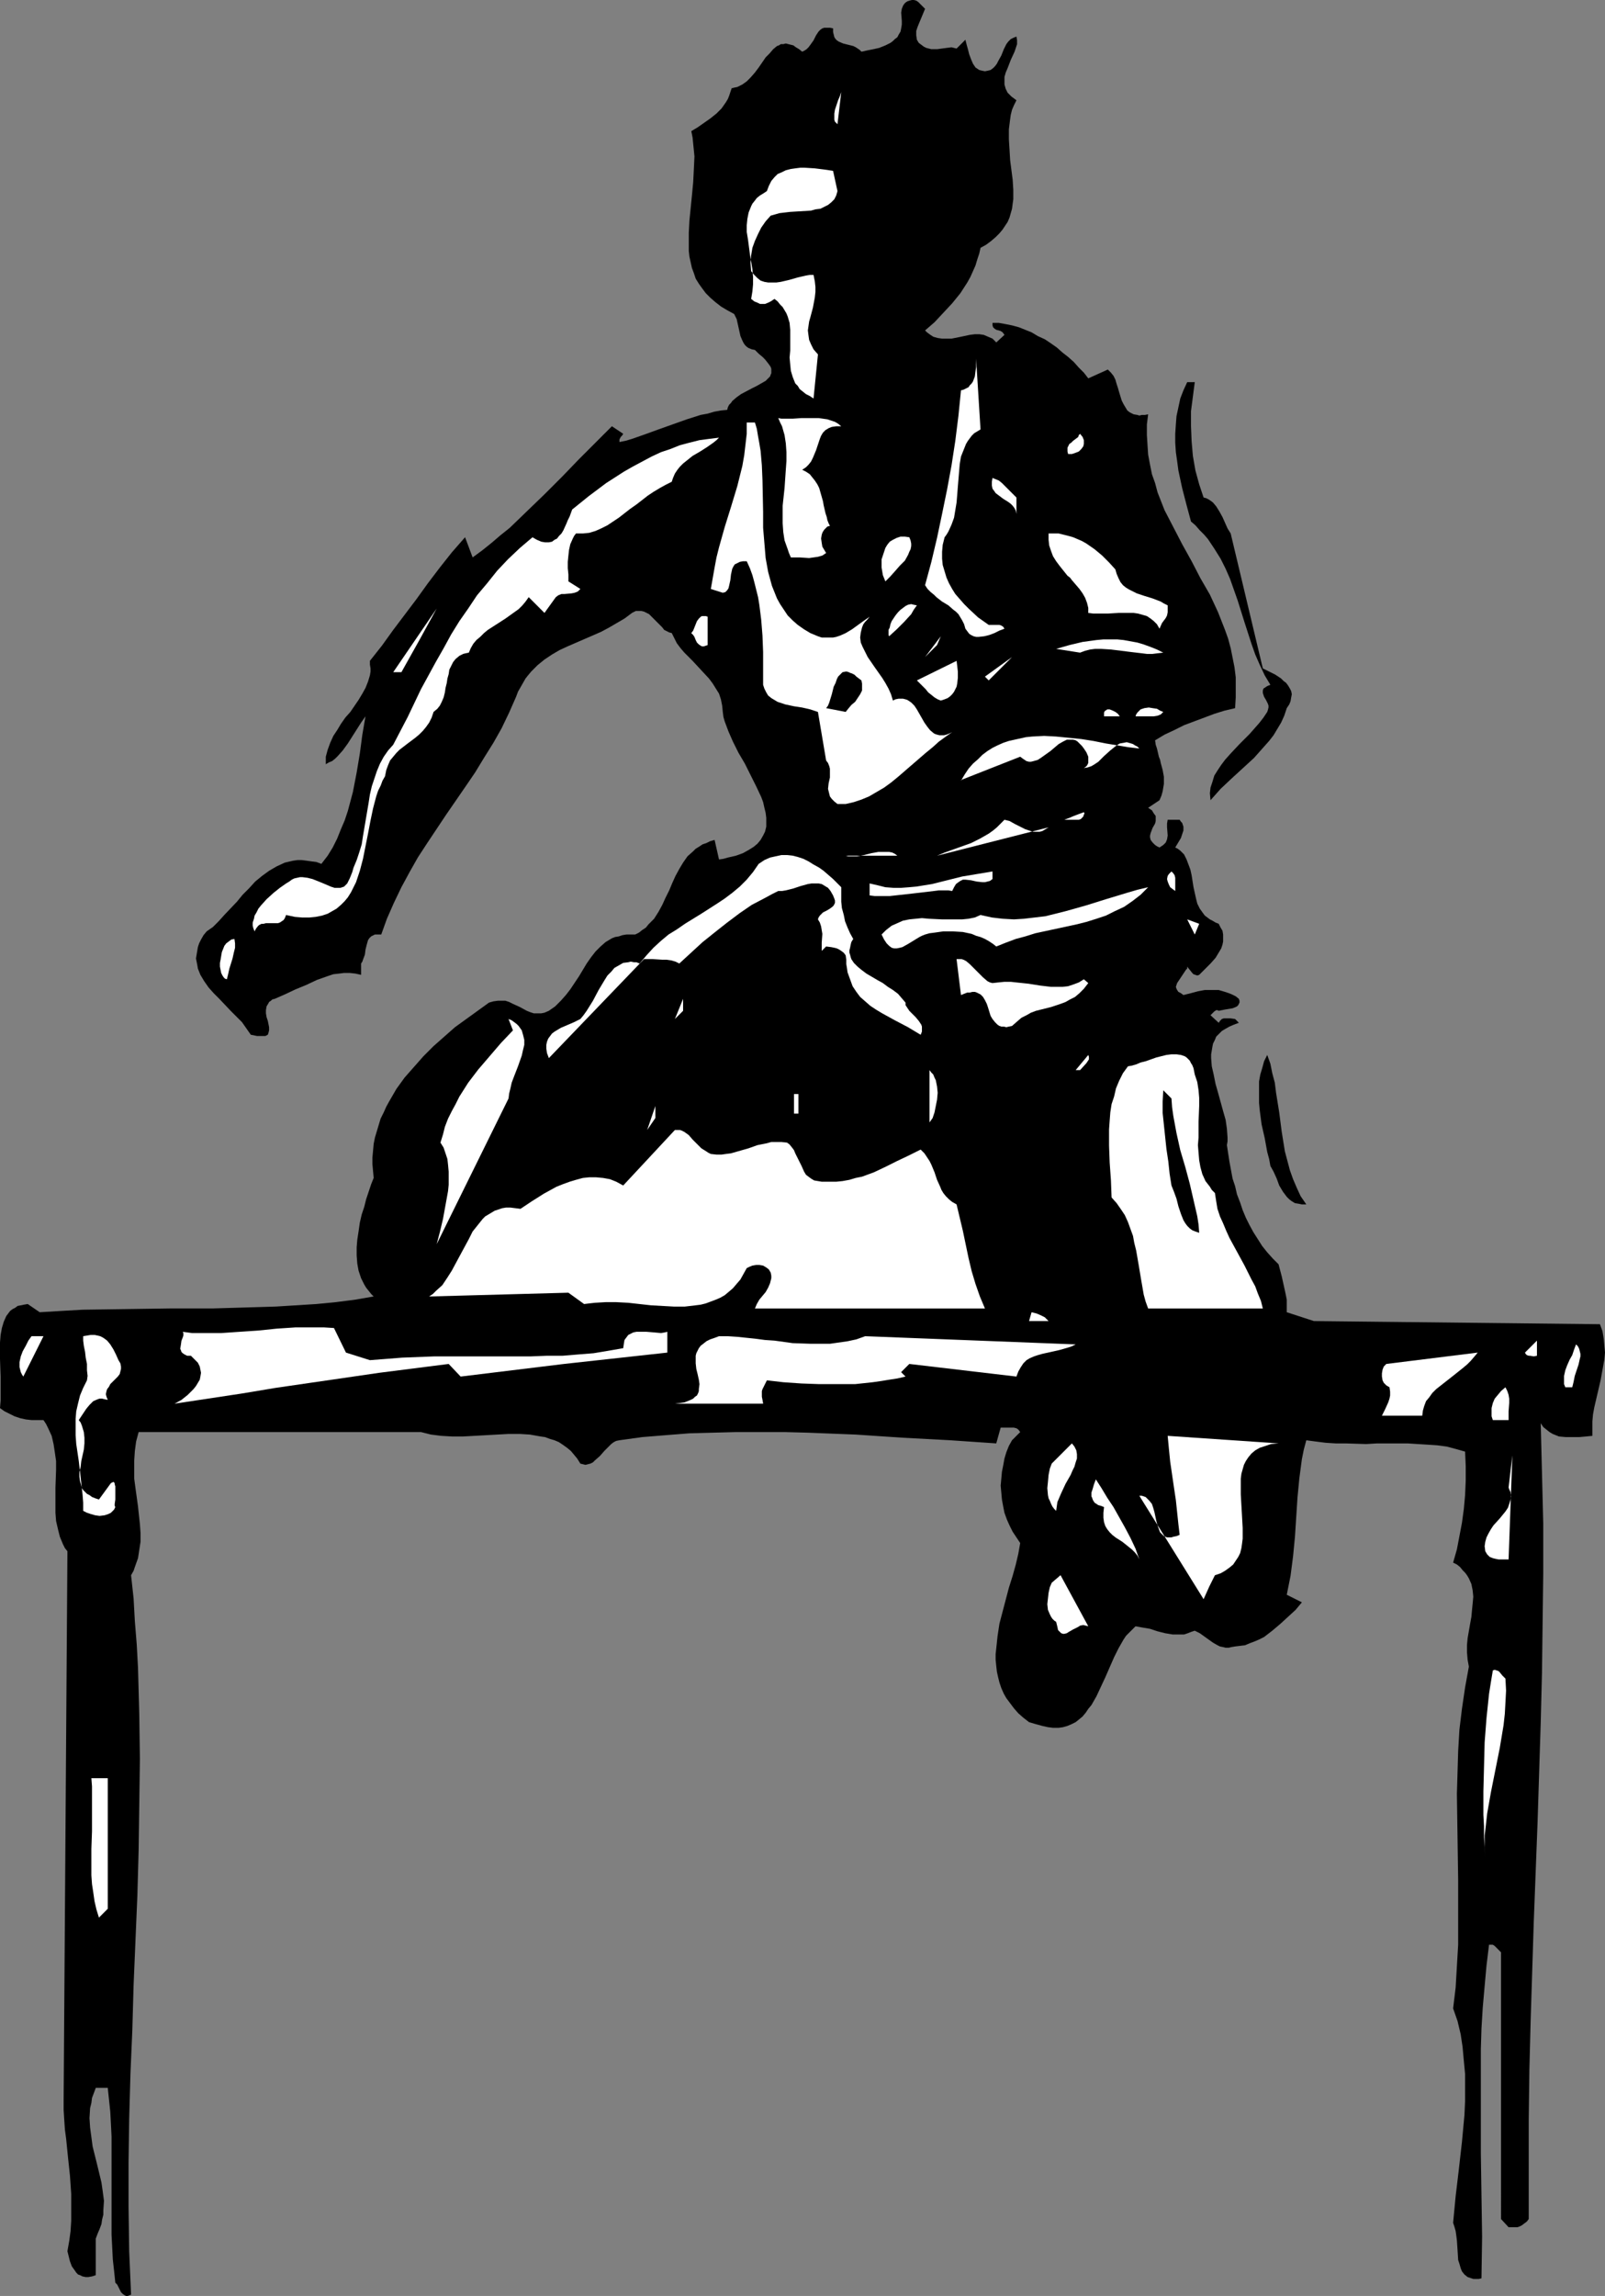 <?xml version="1.0" encoding="UTF-8" standalone="no"?>
<svg
   version="1.0"
   width="108.892mm"
   height="155.668mm"
   id="svg62"
   sodipodi:docname="T &amp; F - Hurdles 5.wmf"
   xmlns:inkscape="http://www.inkscape.org/namespaces/inkscape"
   xmlns:sodipodi="http://sodipodi.sourceforge.net/DTD/sodipodi-0.dtd"
   xmlns="http://www.w3.org/2000/svg"
   xmlns:svg="http://www.w3.org/2000/svg">
  <rect width="100%" height="100%" fill="#808080" stroke="none"/>
  <sodipodi:namedview
     id="namedview62"
     pagecolor="#ffffff"
     bordercolor="#000000"
     borderopacity="0.25"
     inkscape:showpageshadow="2"
     inkscape:pageopacity="0.0"
     inkscape:pagecheckerboard="0"
     inkscape:deskcolor="#d1d1d1"
     inkscape:document-units="mm" />
  <defs
     id="defs1">
    <pattern
       id="WMFhbasepattern"
       patternUnits="userSpaceOnUse"
       width="6"
       height="6"
       x="0"
       y="0" />
  </defs>
  <path
     style="fill:#000000;fill-opacity:1;fill-rule:evenodd;stroke:none"
     d="m 237.209,2.262 -0.808,1.939 -0.808,1.939 -0.323,0.808 -0.323,0.97 v 1.131 l 0.162,1.131 0.485,0.808 0.646,0.485 0.646,0.485 0.646,0.323 0.646,0.162 0.646,0.162 h 1.454 l 2.424,-0.323 1.293,-0.162 0.646,0.162 0.646,0.162 2.262,-2.262 0.323,1.293 0.323,1.131 0.323,1.293 0.485,1.293 0.485,1.131 0.646,0.97 0.485,0.323 0.485,0.323 0.646,0.162 0.808,0.162 0.808,-0.162 0.646,-0.162 0.646,-0.485 0.485,-0.485 0.485,-0.646 0.323,-0.646 0.808,-1.454 0.646,-1.616 0.646,-1.293 0.485,-0.646 0.646,-0.646 0.646,-0.323 0.808,-0.323 0.162,0.97 v 0.97 l -0.323,0.97 -0.323,0.97 -0.97,2.101 -0.808,2.101 -0.485,1.131 -0.323,1.131 v 0.97 0.97 l 0.323,1.131 0.485,0.97 0.485,0.485 0.485,0.485 0.646,0.485 0.646,0.485 -0.646,1.293 -0.485,1.131 -0.323,1.293 -0.162,1.131 -0.323,2.585 v 2.585 l 0.162,2.585 0.162,2.747 0.646,5.009 0.162,2.585 v 2.424 l -0.162,1.131 -0.162,1.293 -0.323,1.131 -0.323,1.131 -0.485,1.131 -0.646,0.97 -0.646,0.97 -0.808,0.97 -0.97,0.97 -1.131,0.97 -1.293,0.97 -1.454,0.808 -0.323,1.454 -0.485,1.454 -0.485,1.616 -0.646,1.454 -0.646,1.454 -0.808,1.454 -1.777,2.747 -2.101,2.585 -2.262,2.424 -2.262,2.424 -2.424,2.101 0.485,0.485 0.646,0.485 0.97,0.646 1.131,0.323 1.131,0.162 h 1.131 1.293 l 2.424,-0.485 2.262,-0.485 1.293,-0.162 h 1.131 l 1.131,0.162 1.131,0.485 1.131,0.485 0.485,0.485 0.485,0.485 2.101,-1.939 -0.485,-0.646 -0.485,-0.323 -0.485,-0.162 -0.646,-0.162 -0.485,-0.323 -0.323,-0.323 -0.162,-0.485 v -0.323 -0.323 h 1.616 l 1.777,0.323 1.616,0.323 1.777,0.485 1.616,0.646 1.616,0.646 1.616,0.97 1.777,0.808 1.454,0.97 1.616,1.131 1.454,1.293 1.454,1.131 1.454,1.293 1.293,1.454 1.293,1.293 1.131,1.454 5.009,-2.262 0.808,0.808 0.646,0.808 0.485,0.97 0.323,1.131 0.323,0.97 0.323,1.131 0.646,2.101 0.485,0.97 0.485,0.808 0.485,0.808 0.646,0.485 0.97,0.485 0.97,0.162 0.485,0.162 0.646,-0.162 h 0.808 l 0.808,-0.162 -0.323,2.585 v 2.747 l 0.162,2.585 0.162,2.424 0.485,2.585 0.485,2.424 0.808,2.262 0.646,2.424 1.777,4.525 2.262,4.363 2.262,4.363 2.424,4.363 2.262,4.363 2.424,4.201 2.101,4.525 1.777,4.525 0.808,2.262 0.646,2.424 0.485,2.424 0.485,2.424 0.323,2.585 v 2.585 2.585 l -0.162,2.747 -2.747,0.646 -2.585,0.808 -2.585,0.97 -2.585,0.97 -2.585,0.97 -2.585,1.293 -2.424,1.131 -2.424,1.454 0.162,1.131 0.323,0.97 0.485,2.101 0.323,0.808 0.162,0.808 0.485,1.778 0.323,1.778 v 1.778 l -0.162,0.97 -0.162,0.97 -0.323,1.131 -0.485,1.131 -2.909,1.939 0.485,0.323 0.485,0.323 0.485,0.808 0.485,0.646 v 0.646 0.646 l -0.162,0.646 -0.646,1.131 -0.485,1.293 -0.162,0.646 v 0.485 l 0.162,0.646 0.485,0.646 0.646,0.646 0.485,0.323 0.646,0.323 0.485,-0.323 0.485,-0.323 0.323,-0.323 0.323,-0.323 0.323,-0.808 0.162,-0.97 -0.162,-2.101 V 211.038 l 0.162,-0.97 h 3.07 l 0.323,0.485 0.323,0.323 0.162,0.485 0.162,0.485 v 0.97 l -0.323,0.97 -0.323,0.97 -0.485,0.808 -0.485,0.808 -0.485,0.808 0.646,0.323 0.646,0.485 0.97,0.97 0.646,1.293 0.485,1.293 0.485,1.293 0.323,1.454 0.485,3.07 0.323,1.454 0.323,1.454 0.323,1.293 0.646,1.293 0.808,1.131 0.485,0.646 0.646,0.485 0.646,0.485 0.646,0.323 0.808,0.485 0.808,0.323 0.485,0.97 0.485,0.808 0.162,0.97 v 0.808 0.97 l -0.162,0.808 -0.323,0.97 -0.485,0.808 -0.485,0.808 -0.485,0.808 -1.293,1.454 -1.454,1.454 -1.454,1.454 -0.485,0.162 -0.485,-0.162 -0.485,-0.162 -0.323,-0.323 -1.293,-1.616 v 0.485 l -0.323,0.323 -0.646,0.97 -0.646,0.97 -0.646,0.97 -0.323,0.485 -0.162,0.485 -0.162,0.485 0.162,0.485 0.162,0.323 0.323,0.485 0.646,0.323 0.646,0.485 1.939,-0.485 1.777,-0.485 1.777,-0.323 h 1.777 1.777 l 1.616,0.485 0.97,0.323 0.808,0.323 0.97,0.485 0.808,0.646 0.162,0.485 v 0.485 l -0.162,0.323 -0.162,0.323 -0.323,0.323 -0.323,0.162 -0.808,0.323 -1.939,0.323 -0.808,0.162 -0.808,0.162 -0.323,-0.162 h -0.323 l -0.485,0.323 -0.485,0.485 -0.485,0.485 2.101,1.939 0.323,-0.485 0.485,-0.485 0.485,-0.162 h 0.646 1.131 l 1.131,0.162 0.97,0.97 -1.293,0.485 -1.131,0.485 -1.131,0.646 -0.808,0.485 -0.808,0.808 -0.646,0.646 -0.323,0.808 -0.485,0.97 -0.162,0.808 -0.162,0.97 -0.162,0.97 v 0.97 l 0.162,2.101 0.485,2.101 0.485,2.424 0.646,2.262 1.293,4.686 0.646,2.262 0.323,2.262 0.162,2.262 v 0.97 l -0.162,0.97 0.646,4.201 0.808,4.363 0.646,1.939 0.485,2.101 0.808,2.101 0.646,1.939 0.808,1.939 0.97,1.939 0.97,1.778 1.131,1.778 1.131,1.778 1.293,1.616 1.454,1.616 1.454,1.454 0.808,3.07 0.646,2.909 0.323,1.454 0.323,1.616 v 1.616 1.616 l 6.948,2.262 73.36,0.808 0.646,1.778 0.323,1.939 0.162,1.778 0.162,1.778 -0.162,1.778 -0.323,1.778 -0.646,3.555 -1.616,6.948 -0.323,1.778 -0.162,1.778 v 1.939 1.778 l -1.616,0.162 -1.777,0.162 h -1.616 -1.777 l -1.777,-0.162 -0.808,-0.323 -0.808,-0.323 -0.808,-0.485 -0.808,-0.646 -0.808,-0.646 -0.646,-0.97 0.323,12.766 0.323,12.927 v 12.766 l -0.162,12.766 -0.162,12.766 -0.323,12.766 -0.808,25.531 -0.97,25.37 -0.808,25.531 -0.323,12.604 -0.162,12.766 v 12.604 12.766 l -0.485,0.646 -0.646,0.485 -0.646,0.485 -0.646,0.323 -0.485,0.162 h -0.808 -0.646 -0.808 l -1.939,-2.101 V 500.286 l -0.646,-0.646 -0.646,-0.646 -0.323,-0.323 -0.485,-0.323 h -0.485 -0.485 l -0.646,5.332 -0.485,5.333 -0.485,5.494 -0.323,5.333 -0.162,5.332 v 5.333 10.665 10.665 l 0.162,10.665 0.162,10.665 -0.162,10.665 -0.646,0.162 h -1.454 l -0.485,-0.162 -0.97,-0.323 -0.808,-0.646 -0.646,-0.808 -0.323,-0.808 -0.323,-1.131 -0.323,-0.97 -0.162,-2.585 -0.162,-2.424 -0.162,-1.293 -0.162,-1.131 -0.323,-1.131 -0.323,-0.97 0.323,-3.393 0.323,-3.393 0.808,-6.787 0.808,-7.11 0.646,-6.948 0.162,-3.555 v -3.555 -3.393 l -0.323,-3.393 -0.323,-3.555 -0.485,-3.232 -0.808,-3.393 -1.131,-3.232 0.646,-5.333 0.323,-5.494 0.323,-5.494 v -5.656 -10.988 l -0.162,-10.988 -0.162,-10.988 0.162,-5.494 0.162,-5.494 0.323,-5.494 0.646,-5.333 0.808,-5.494 0.97,-5.333 -0.323,-1.778 -0.162,-1.939 v -1.778 l 0.162,-1.778 0.646,-3.717 0.323,-1.778 0.162,-1.778 0.162,-1.616 0.162,-1.778 -0.162,-1.616 -0.323,-1.616 -0.646,-1.454 -0.485,-0.808 -0.485,-0.646 -0.646,-0.646 -0.646,-0.808 -0.808,-0.646 -0.97,-0.485 0.97,-3.393 0.646,-3.393 0.646,-3.393 0.485,-3.555 0.323,-3.555 0.162,-3.717 v -3.717 l -0.162,-3.717 -2.262,-0.646 -2.424,-0.646 -2.424,-0.323 -2.424,-0.162 -2.585,-0.162 -2.585,-0.162 h -7.918 l -2.747,0.162 -5.171,-0.162 h -2.585 l -2.585,-0.162 -2.585,-0.323 -2.424,-0.323 -0.646,2.424 -0.485,2.424 -0.323,2.424 -0.323,2.424 -0.485,5.009 -0.323,5.009 -0.323,5.009 -0.485,5.009 -0.646,5.009 -0.485,2.424 -0.485,2.424 3.878,1.939 -1.616,1.939 -1.939,1.778 -1.939,1.778 -2.101,1.778 -2.101,1.616 -1.293,0.646 -1.131,0.485 -1.293,0.485 -1.131,0.485 -1.293,0.162 -1.293,0.162 -0.97,0.162 -0.646,0.162 h -0.808 l -0.646,-0.162 -0.808,-0.162 -0.646,-0.323 -1.131,-0.646 -2.262,-1.616 -1.131,-0.808 -1.293,-0.646 -0.97,0.323 -0.808,0.323 -0.97,0.323 h -0.97 -1.939 l -1.939,-0.323 -1.939,-0.485 -1.939,-0.646 -1.939,-0.323 -1.777,-0.323 -0.808,0.808 -0.808,0.808 -0.808,0.808 -0.646,0.97 -1.293,2.262 -1.131,2.262 -1.131,2.585 -1.131,2.585 -1.131,2.424 -1.131,2.424 -1.293,2.262 -0.808,0.97 -0.646,0.97 -0.808,0.97 -0.97,0.808 -0.808,0.646 -0.97,0.485 -1.131,0.485 -1.131,0.323 -1.131,0.162 h -1.454 l -1.293,-0.162 -1.454,-0.323 -1.777,-0.485 -1.616,-0.485 -1.454,-1.131 -1.293,-1.131 -1.131,-1.293 -0.97,-1.293 -0.97,-1.293 -0.646,-1.131 -0.646,-1.454 -0.485,-1.454 -0.323,-1.293 -0.323,-1.454 -0.162,-1.454 -0.162,-1.616 v -1.454 l 0.162,-1.454 0.323,-3.07 0.485,-3.232 0.808,-3.07 1.616,-6.14 0.97,-3.07 0.808,-2.909 0.646,-2.747 0.485,-2.747 -0.97,-1.454 -0.97,-1.454 -0.808,-1.616 -0.646,-1.454 -0.646,-1.778 -0.323,-1.616 -0.323,-1.778 -0.162,-1.778 -0.162,-1.778 0.162,-1.778 0.162,-1.778 0.323,-1.616 0.323,-1.778 0.485,-1.616 0.646,-1.616 0.808,-1.454 2.101,-2.101 -0.485,-0.646 -0.485,-0.323 -0.646,-0.162 h -1.293 -0.808 -1.293 l -1.131,4.04 -11.796,-0.808 -12.119,-0.646 -12.119,-0.808 -12.281,-0.485 -6.14,-0.162 h -5.979 -6.14 l -6.14,0.162 -5.979,0.162 -6.14,0.485 -5.979,0.485 -5.817,0.808 -0.808,0.162 -0.646,0.323 -0.646,0.485 -0.485,0.485 -1.293,1.293 -1.131,1.293 -1.293,1.131 -0.485,0.485 -0.646,0.323 -0.646,0.162 -0.646,0.162 -0.646,-0.162 -0.646,-0.162 -0.808,-1.293 -0.808,-0.97 -0.808,-0.97 -0.97,-0.808 -1.131,-0.808 -0.97,-0.646 -1.131,-0.485 -1.131,-0.323 -1.293,-0.485 -1.131,-0.162 -2.747,-0.485 -2.585,-0.162 h -2.909 l -5.817,0.323 -5.817,0.323 h -2.909 l -2.747,-0.162 -2.585,-0.323 -1.293,-0.323 -1.293,-0.323 H 35.549 l -0.646,2.424 -0.323,2.424 -0.162,2.424 v 2.424 2.262 l 0.323,2.424 0.646,4.686 0.485,4.525 0.162,2.262 v 2.262 l -0.323,2.101 -0.323,2.101 -0.808,2.262 -0.323,0.97 -0.646,1.131 0.646,5.979 0.323,5.817 0.485,5.979 0.323,5.979 0.323,11.796 0.162,11.635 -0.162,11.796 -0.162,11.473 -0.323,11.635 -0.485,11.473 -0.485,11.473 -0.323,11.473 -0.485,11.311 -0.323,11.473 -0.162,11.311 v 11.15 l 0.162,11.473 0.485,11.15 -0.485,0.162 -0.323,0.162 h -0.485 l -0.323,-0.162 -0.485,-0.323 -0.485,-0.485 -0.323,-0.646 -0.323,-0.646 -0.323,-0.646 -0.485,-0.485 -0.323,-3.07 -0.323,-2.909 -0.162,-3.232 -0.162,-3.07 v -6.302 -6.302 -6.302 -6.302 l -0.162,-3.232 -0.162,-3.07 -0.323,-3.07 -0.323,-3.07 H 24.561 l -0.485,1.293 -0.485,1.293 -0.162,1.293 -0.323,1.293 -0.162,2.585 0.162,2.424 0.323,2.424 0.323,2.424 1.131,4.525 1.131,4.686 0.323,2.262 0.323,2.424 -0.162,2.424 v 1.131 l -0.323,1.293 -0.162,1.131 -0.485,1.293 -0.485,1.131 -0.485,1.293 v 9.372 l -0.97,0.323 -0.97,0.162 h -0.646 l -0.808,-0.162 -0.646,-0.323 -0.485,-0.162 -0.485,-0.485 -0.323,-0.485 -0.808,-1.131 -0.485,-1.293 -0.646,-2.585 0.485,-2.747 0.323,-2.424 0.162,-2.585 v -2.424 -2.262 -2.262 l -0.323,-4.686 -0.485,-4.525 -0.485,-4.848 -0.323,-2.424 -0.162,-2.424 -0.162,-2.585 v -2.747 l 0.97,-140.423 -0.646,-0.808 -0.485,-0.97 -0.808,-1.939 -0.485,-1.939 -0.485,-2.101 -0.162,-2.101 v -2.101 -4.363 l 0.162,-4.525 v -2.262 l -0.323,-2.262 -0.323,-2.101 -0.485,-2.101 -0.97,-2.101 -0.485,-0.97 -0.646,-0.97 H 9.534 8.079 L 6.625,363.742 5.171,363.418 3.716,362.934 2.424,362.287 1.131,361.641 0,360.833 l 0.162,-1.939 v -1.939 -2.101 -2.101 L 0,348.229 v -2.101 -2.101 l 0.162,-1.939 0.323,-1.778 0.485,-1.616 0.646,-1.454 0.485,-0.646 0.485,-0.646 0.646,-0.485 0.646,-0.323 0.646,-0.485 0.808,-0.162 0.808,-0.162 0.97,-0.162 3.07,2.101 5.332,-0.323 5.656,-0.323 11.149,-0.162 11.149,-0.162 h 10.988 l 10.988,-0.323 5.332,-0.162 5.171,-0.323 5.171,-0.323 5.009,-0.485 5.009,-0.646 4.686,-0.808 -0.646,-0.646 -0.646,-0.808 -0.646,-0.808 -0.485,-0.808 -0.808,-1.616 -0.646,-1.939 -0.323,-1.778 -0.162,-2.101 v -2.101 l 0.162,-1.939 0.323,-2.101 0.323,-2.262 0.485,-2.101 0.646,-1.939 0.485,-1.939 0.646,-1.939 0.646,-1.939 0.646,-1.616 -0.162,-1.778 -0.162,-1.778 v -1.616 l 0.162,-1.778 0.162,-1.778 0.323,-1.616 0.485,-1.616 0.485,-1.616 0.485,-1.616 0.808,-1.616 0.646,-1.454 0.808,-1.454 1.777,-3.07 2.101,-2.909 2.424,-2.747 2.424,-2.747 2.585,-2.585 2.747,-2.424 2.747,-2.424 2.909,-2.101 2.909,-2.101 2.909,-2.101 1.131,-0.323 1.131,-0.162 h 0.97 0.97 l 0.97,0.323 0.97,0.485 1.777,0.808 1.777,0.97 0.808,0.323 0.97,0.323 h 0.97 0.97 l 0.808,-0.162 1.131,-0.485 1.616,-1.131 1.454,-1.454 1.293,-1.454 1.131,-1.454 2.262,-3.393 1.939,-3.232 1.131,-1.616 1.131,-1.454 1.293,-1.293 1.293,-1.131 0.808,-0.485 0.808,-0.485 0.808,-0.323 0.97,-0.162 0.97,-0.323 0.97,-0.162 h 1.131 1.131 l 0.97,-0.485 0.808,-0.646 0.97,-0.646 0.646,-0.808 1.454,-1.454 1.131,-1.778 0.97,-1.778 0.808,-1.778 0.97,-1.939 0.808,-1.939 0.808,-1.778 0.97,-1.778 0.97,-1.616 1.131,-1.616 1.454,-1.293 0.646,-0.646 0.808,-0.485 0.97,-0.646 0.97,-0.323 0.97,-0.485 1.131,-0.323 1.131,5.009 1.131,-0.162 1.131,-0.323 2.101,-0.485 1.777,-0.646 1.454,-0.808 1.293,-0.808 0.97,-0.808 0.808,-0.97 0.646,-1.131 0.485,-0.97 0.323,-1.293 v -1.131 -1.131 l -0.162,-1.293 -0.323,-1.293 -0.323,-1.454 -0.485,-1.293 -1.293,-2.747 -1.454,-2.909 -1.454,-2.909 -1.616,-2.747 -1.454,-2.909 -1.131,-2.585 -0.485,-1.293 -0.485,-1.293 -0.323,-1.131 -0.162,-1.293 -0.162,-1.616 -0.323,-1.616 -0.485,-1.454 -0.808,-1.293 -0.808,-1.293 -0.97,-1.293 -2.101,-2.262 -2.101,-2.262 -2.101,-2.101 -0.97,-1.131 -0.97,-1.293 -0.646,-1.293 -0.646,-1.293 -0.646,-0.162 -0.646,-0.323 -0.646,-0.323 -0.485,-0.646 -1.131,-1.131 -1.131,-1.131 -1.131,-1.131 -0.646,-0.323 -0.646,-0.323 -0.646,-0.162 h -0.808 -0.646 l -0.97,0.485 -1.939,1.454 -1.939,1.131 -1.939,1.131 -2.101,1.131 -8.564,3.717 -2.101,0.97 -1.939,1.131 -1.939,1.293 -1.777,1.454 -1.616,1.616 -0.808,0.97 -0.646,0.808 -0.646,1.131 -0.646,1.131 -0.646,1.131 -0.485,1.293 -1.777,4.04 -1.939,4.04 -2.101,3.717 -2.424,3.878 -2.262,3.717 -2.424,3.555 -5.009,7.272 -4.848,7.272 -2.424,3.717 -2.101,3.717 -2.101,3.878 -1.939,4.04 -1.777,4.04 -1.454,4.04 h -0.97 -0.646 l -0.646,0.323 -0.323,0.162 -0.485,0.485 -0.323,0.485 -0.323,1.131 -0.323,1.293 -0.162,1.293 -0.485,1.293 -0.162,0.485 -0.323,0.485 v 2.909 l -1.454,-0.323 -1.454,-0.162 h -1.454 l -1.293,0.162 -1.454,0.162 -1.454,0.485 -2.747,0.97 -2.747,1.293 -2.747,1.131 -2.747,1.293 -2.585,1.131 -0.646,0.162 -0.323,0.323 -0.485,0.323 -0.162,0.323 -0.485,0.808 -0.162,0.97 v 0.808 l 0.162,0.97 0.323,0.97 0.323,1.616 v 0.808 l -0.162,0.646 -0.162,0.485 -0.323,0.162 -0.323,0.162 h -0.323 -1.131 -0.646 l -0.808,-0.162 -0.808,-0.162 -1.131,-1.616 -1.131,-1.616 -1.454,-1.454 -1.454,-1.454 -2.909,-3.07 -1.454,-1.454 -1.293,-1.454 -1.131,-1.616 -0.97,-1.616 -0.646,-1.616 -0.162,-0.97 -0.162,-0.808 -0.162,-0.808 0.162,-0.97 0.162,-0.97 0.162,-0.97 0.323,-0.97 0.485,-0.97 0.646,-1.131 0.808,-0.97 1.616,-1.131 1.454,-1.454 1.454,-1.616 3.232,-3.393 1.454,-1.778 1.616,-1.616 1.616,-1.778 1.777,-1.454 1.777,-1.293 1.939,-1.131 2.101,-0.97 2.101,-0.485 1.131,-0.162 h 1.131 l 1.293,0.162 1.131,0.162 1.293,0.162 1.293,0.485 1.616,-2.101 1.293,-2.101 1.131,-2.262 0.97,-2.424 0.97,-2.262 0.808,-2.424 0.646,-2.424 0.646,-2.424 0.97,-5.009 0.808,-4.848 0.646,-4.848 0.808,-4.686 -1.131,1.616 -1.131,1.778 -1.131,1.778 -1.131,1.778 -1.293,1.778 -1.293,1.454 -0.646,0.646 -0.808,0.646 -0.808,0.323 -0.808,0.485 v -0.97 -0.97 l 0.485,-1.778 0.646,-1.778 0.808,-1.778 0.97,-1.454 0.97,-1.616 1.131,-1.616 1.293,-1.454 2.101,-3.07 0.97,-1.616 0.808,-1.454 0.646,-1.616 0.485,-1.616 0.162,-0.97 v -0.808 l -0.162,-0.97 v -0.97 l 3.07,-3.878 2.909,-4.04 5.979,-7.918 2.909,-4.04 3.07,-4.04 3.07,-3.878 3.393,-3.878 1.939,5.171 2.424,-1.778 2.424,-1.939 2.262,-1.939 2.424,-1.939 4.524,-4.363 4.524,-4.363 4.363,-4.363 4.363,-4.525 4.201,-4.201 4.201,-4.201 2.909,1.939 -0.323,0.485 -0.162,0.162 -0.162,0.162 -0.323,0.646 v 0.323 0.323 l 1.616,-0.323 1.616,-0.485 3.232,-1.131 3.555,-1.293 7.271,-2.585 3.555,-1.131 1.777,-0.323 1.616,-0.485 1.777,-0.323 1.616,-0.162 0.162,-0.646 0.323,-0.646 0.485,-0.485 0.323,-0.485 1.131,-0.97 1.131,-0.808 2.747,-1.454 1.293,-0.646 1.131,-0.646 1.131,-0.646 0.808,-0.808 0.323,-0.323 0.162,-0.485 0.162,-0.323 v -0.485 -0.646 l -0.162,-0.485 -0.323,-0.485 -0.485,-0.646 -0.646,-0.808 -0.646,-0.646 -0.97,-0.808 -0.97,-0.97 -0.808,-0.162 -0.808,-0.323 -0.485,-0.323 -0.485,-0.485 -0.323,-0.485 -0.323,-0.646 -0.485,-1.131 -0.323,-1.454 -0.323,-1.454 -0.323,-1.454 -0.323,-0.646 -0.323,-0.646 -1.777,-0.97 -1.616,-0.97 -1.454,-1.131 -1.293,-1.131 -1.131,-1.131 -0.97,-1.293 -0.808,-1.131 -0.808,-1.293 -0.485,-1.454 -0.485,-1.293 -0.323,-1.454 -0.323,-1.454 -0.162,-1.454 v -1.454 -3.232 l 0.162,-3.07 0.323,-3.232 0.323,-3.232 0.323,-3.393 0.162,-3.232 0.162,-3.393 -0.323,-3.232 -0.162,-1.616 -0.323,-1.616 1.616,-0.97 3.232,-2.262 1.616,-1.293 1.293,-1.293 1.131,-1.616 0.485,-0.808 0.323,-0.808 0.323,-0.97 0.323,-0.97 0.646,-0.162 0.808,-0.162 0.646,-0.323 0.646,-0.323 1.131,-0.808 0.97,-0.97 1.131,-1.293 0.97,-1.293 1.777,-2.585 0.97,-0.97 0.97,-1.131 0.97,-0.808 0.485,-0.162 0.485,-0.323 h 0.646 l 0.646,-0.162 0.646,0.162 0.646,0.162 0.646,0.162 0.646,0.485 0.808,0.485 0.808,0.646 0.646,-0.323 0.485,-0.323 0.485,-0.485 0.485,-0.646 0.808,-1.131 0.646,-1.293 0.646,-0.97 0.485,-0.485 0.485,-0.323 0.485,-0.162 h 0.646 0.808 l 0.808,0.162 V 8.241 l 0.162,0.646 0.162,0.646 0.323,0.485 0.323,0.323 0.485,0.323 1.131,0.485 1.293,0.323 1.293,0.323 0.646,0.323 0.485,0.323 0.485,0.323 0.485,0.485 1.454,-0.323 1.616,-0.323 1.454,-0.323 1.616,-0.646 1.293,-0.646 0.646,-0.485 0.485,-0.485 0.646,-0.485 0.323,-0.646 0.485,-0.808 0.162,-0.808 0.162,-0.97 V 5.333 l -0.162,-2.101 0.162,-0.97 0.323,-0.808 0.323,-0.485 0.323,-0.323 0.485,-0.323 0.485,-0.162 L 233.816,0 h 0.485 l 0.646,0.162 0.485,0.323 0.808,0.808 z"
     id="path1" />
  <path
     style="fill:#ffffff;fill-opacity:1;fill-rule:evenodd;stroke:none"
     d="m 214.749,31.833 -0.323,-0.323 -0.323,-0.323 -0.162,-0.485 v -0.485 -1.131 l 0.162,-0.97 0.808,-2.424 0.485,-1.131 0.323,-0.97 z"
     id="path2" />
  <path
     style="fill:#ffffff;fill-opacity:1;fill-rule:evenodd;stroke:none"
     d="m 214.749,48.962 -0.323,1.131 -0.485,0.97 -0.808,0.808 -0.808,0.646 -0.97,0.485 -0.97,0.485 -1.293,0.162 -1.131,0.323 -5.332,0.323 -2.747,0.323 -1.131,0.323 -1.131,0.323 -1.293,1.454 -1.131,1.616 -0.808,1.616 -0.808,1.778 -0.646,1.778 -0.323,1.939 -0.162,1.939 0.162,2.101 0.808,0.97 0.808,0.808 0.808,0.646 0.97,0.323 0.97,0.162 h 1.131 0.97 l 1.131,-0.162 2.101,-0.485 2.262,-0.646 2.101,-0.485 0.97,-0.162 h 0.97 l 0.323,1.616 0.162,1.454 v 1.293 l -0.162,1.454 -0.485,2.585 -0.646,2.424 -0.323,1.131 -0.162,1.131 -0.162,1.131 0.162,1.293 0.162,1.131 0.485,1.131 0.646,1.293 1.131,1.293 -1.131,11.311 -0.97,-0.646 -0.97,-0.485 -0.808,-0.646 -0.808,-0.646 -0.485,-0.808 -0.646,-0.646 -0.323,-0.808 -0.323,-0.808 -0.485,-1.616 -0.162,-1.616 -0.162,-1.778 0.162,-1.778 v -3.555 -1.778 l -0.162,-1.778 -0.485,-1.616 -0.323,-0.808 -0.485,-0.808 -0.485,-0.808 -0.646,-0.646 -0.646,-0.808 -0.808,-0.646 -0.97,0.646 -0.646,0.323 -0.808,0.323 h -0.646 -0.646 l -0.646,-0.323 -0.808,-0.323 -0.808,-0.646 0.323,-1.939 0.162,-1.778 v -1.939 l -0.162,-1.939 -0.646,-3.878 -0.485,-3.717 -0.323,-1.939 v -1.778 l 0.162,-1.616 0.323,-1.616 0.323,-0.808 0.323,-0.808 0.323,-0.646 0.646,-0.808 0.485,-0.646 0.808,-0.646 0.808,-0.485 0.97,-0.646 0.485,-1.293 0.646,-1.293 0.808,-0.97 0.808,-0.808 1.131,-0.485 0.97,-0.485 1.293,-0.323 1.131,-0.162 1.293,-0.162 h 1.131 l 2.585,0.162 2.585,0.323 2.101,0.323 z"
     id="path3" />
  <path
     style="fill:#ffffff;fill-opacity:1;fill-rule:evenodd;stroke:none"
     d="m 251.429,110.044 -0.808,0.485 -0.808,0.485 -0.646,0.646 -0.485,0.646 -0.485,0.646 -0.485,0.808 -0.646,1.616 -0.646,1.616 -0.323,1.939 -0.162,1.939 -0.162,1.939 -0.162,1.939 -0.162,2.101 -0.162,1.939 -0.323,1.939 -0.323,1.939 -0.646,1.778 -0.808,1.778 -0.485,0.808 -0.485,0.646 -0.485,1.939 -0.162,1.778 v 1.778 l 0.162,1.616 0.485,1.616 0.485,1.616 0.646,1.454 0.808,1.454 0.808,1.293 1.131,1.293 1.131,1.293 1.131,1.131 2.424,2.262 2.747,1.939 h 1.131 0.97 0.646 l 0.485,0.162 0.485,0.323 0.323,0.485 -1.293,0.485 -1.293,0.646 -1.293,0.485 -1.293,0.323 -1.454,0.162 h -0.646 l -0.646,-0.162 -0.646,-0.323 -0.485,-0.323 -0.485,-0.646 -0.485,-0.646 -0.323,-1.131 -0.485,-0.97 -0.485,-0.808 -0.485,-0.808 -0.646,-0.646 -0.646,-0.485 -1.293,-1.131 -1.616,-0.97 -1.454,-1.131 -0.646,-0.646 -0.808,-0.646 -0.808,-0.808 -0.646,-0.97 1.616,-5.979 1.454,-6.14 1.293,-6.14 1.293,-6.302 1.131,-6.14 0.97,-6.302 0.808,-6.464 0.646,-6.464 0.646,-0.162 0.646,-0.323 0.646,-0.323 0.323,-0.485 0.485,-0.485 0.323,-0.485 0.485,-1.293 0.162,-1.293 0.162,-1.131 v -2.101 z"
     id="path4" />
  <path
     style="fill:#000000;fill-opacity:1;fill-rule:evenodd;stroke:none"
     d="m 306.368,97.924 -0.485,3.717 -0.485,3.717 v 3.878 l 0.162,3.878 0.323,3.717 0.646,3.717 0.97,3.555 1.131,3.393 0.646,0.162 0.646,0.323 0.485,0.323 0.646,0.485 0.808,0.97 0.808,1.293 0.808,1.454 0.646,1.454 0.646,1.454 0.808,1.293 8.241,34.581 1.616,0.808 1.616,0.808 1.454,0.97 0.646,0.646 0.646,0.485 0.485,0.646 0.485,0.808 0.323,0.646 0.162,0.808 -0.162,0.808 -0.162,0.97 -0.323,0.808 -0.646,0.97 -0.646,1.939 -0.808,1.778 -0.97,1.616 -0.97,1.616 -1.131,1.454 -1.293,1.454 -2.585,2.909 -5.817,5.333 -2.747,2.585 -1.293,1.454 -1.293,1.454 -0.162,-1.778 0.162,-1.454 0.485,-1.454 0.485,-1.616 0.808,-1.293 0.97,-1.454 0.97,-1.293 1.293,-1.454 2.424,-2.585 2.585,-2.585 2.424,-2.747 1.131,-1.454 0.97,-1.454 0.162,-0.485 0.162,-0.646 v -0.485 l -0.162,-0.485 -0.485,-0.97 -0.485,-0.808 -0.323,-0.97 v -0.323 -0.323 l 0.162,-0.485 0.485,-0.323 0.485,-0.323 0.808,-0.323 -1.454,-2.424 -1.293,-2.747 -1.131,-2.585 -0.97,-2.747 -1.777,-5.494 -1.777,-5.656 -0.97,-2.747 -0.97,-2.747 -1.131,-2.585 -1.293,-2.585 -1.616,-2.585 -1.616,-2.424 -0.97,-1.131 -1.131,-1.131 -1.131,-1.293 -1.131,-0.97 -1.131,-4.201 -1.131,-4.363 -0.97,-4.525 -0.323,-2.424 -0.323,-2.262 -0.162,-2.424 v -2.262 l 0.162,-2.424 0.162,-2.101 0.485,-2.262 0.485,-2.262 0.808,-2.101 0.97,-2.101 z"
     id="path5" />
  <path
     style="fill:#ffffff;fill-opacity:1;fill-rule:evenodd;stroke:none"
     d="m 215.718,109.236 h -0.646 -0.646 l -1.131,0.162 -0.808,0.323 -0.808,0.485 -0.646,0.646 -0.485,0.808 -0.323,0.808 -0.323,0.97 -0.646,1.939 -0.808,1.939 -0.485,0.97 -0.646,0.808 -0.646,0.646 -0.97,0.646 0.97,0.485 0.97,0.646 0.646,0.808 0.646,0.808 0.646,0.97 0.485,0.97 0.646,2.262 0.323,1.131 0.162,0.97 0.485,2.101 0.323,0.97 0.162,0.808 0.323,0.808 0.323,0.646 -0.646,0.162 -0.485,0.485 -0.323,0.323 -0.323,0.485 -0.162,0.323 -0.162,0.485 -0.162,0.97 0.162,1.131 0.162,0.97 0.485,0.808 0.485,0.808 -0.97,0.646 -1.131,0.323 -1.131,0.162 -1.131,0.162 -2.424,-0.162 h -1.131 -1.131 l -0.485,-1.131 -0.323,-0.97 -0.808,-2.262 -0.323,-2.101 -0.162,-2.262 v -2.262 -2.262 l 0.485,-4.525 0.323,-4.686 0.162,-2.262 v -2.262 l -0.162,-2.262 -0.323,-2.101 -0.646,-2.262 -0.485,-0.97 -0.485,-1.131 0.808,0.162 h 0.97 1.939 l 2.262,-0.162 h 2.101 2.262 l 1.131,0.162 1.131,0.162 0.97,0.323 0.97,0.323 0.808,0.485 z"
     id="path6" />
  <path
     style="fill:#ffffff;fill-opacity:1;fill-rule:evenodd;stroke:none"
     d="m 193.581,108.266 0.485,1.616 0.323,1.939 0.323,1.778 0.323,1.939 0.323,3.717 0.162,3.878 0.162,8.08 v 4.04 l 0.323,3.878 0.323,3.878 0.323,1.778 0.323,1.778 0.485,1.778 0.485,1.778 0.646,1.616 0.646,1.616 0.808,1.454 0.97,1.454 0.97,1.454 1.293,1.293 1.293,1.131 1.616,1.131 1.616,0.97 1.939,0.808 0.97,0.323 h 1.131 0.97 0.808 l 0.808,-0.162 0.97,-0.323 1.454,-0.646 1.616,-0.97 2.909,-2.101 1.616,-1.131 -0.646,0.808 -0.485,0.485 -0.485,0.646 -0.323,0.808 -0.162,0.646 -0.162,0.646 -0.162,1.293 0.162,1.293 0.485,1.131 0.646,1.293 0.646,1.293 1.777,2.585 1.939,2.747 0.808,1.293 0.808,1.454 0.646,1.454 0.485,1.616 0.646,-0.323 0.808,-0.162 h 1.131 l 0.646,0.162 0.485,0.162 0.97,0.646 0.808,0.808 0.646,0.97 1.293,2.262 0.646,1.131 0.808,1.131 0.646,0.808 0.97,0.808 0.323,0.162 0.485,0.162 0.646,0.162 h 0.485 0.646 l 0.646,-0.162 0.808,-0.323 0.646,-0.323 -1.616,1.131 -1.777,1.293 -1.616,1.454 -1.777,1.454 -3.555,3.07 -3.555,3.07 -1.777,1.454 -1.777,1.293 -1.939,1.131 -1.939,1.131 -1.939,0.808 -1.939,0.646 -2.101,0.485 h -2.101 l -0.808,-0.646 -0.646,-0.646 -0.485,-0.646 -0.162,-0.646 -0.162,-0.646 -0.162,-0.646 0.162,-1.454 0.323,-1.454 v -1.454 -0.808 l -0.162,-0.646 -0.323,-0.808 -0.485,-0.646 -2.101,-12.443 -0.97,-0.323 -0.97,-0.323 -2.101,-0.485 -2.101,-0.323 -2.262,-0.485 -0.97,-0.323 -0.97,-0.323 -0.808,-0.485 -0.808,-0.485 -0.808,-0.646 -0.485,-0.808 -0.485,-0.97 -0.323,-0.97 v -8.403 l -0.162,-4.201 -0.323,-4.04 -0.485,-3.878 -0.323,-1.939 -0.485,-1.939 -0.485,-1.939 -0.485,-1.778 -0.646,-1.778 -0.808,-1.778 h -0.97 l -0.808,0.162 -0.646,0.323 -0.646,0.323 -0.323,0.485 -0.323,0.646 -0.323,1.454 -0.162,1.454 -0.323,1.454 -0.162,0.646 -0.323,0.485 -0.485,0.485 -0.646,0.162 -3.07,-0.97 0.485,-2.747 0.485,-2.747 0.485,-2.585 0.646,-2.585 1.454,-5.171 1.616,-5.171 1.616,-5.333 0.646,-2.585 0.646,-2.585 0.485,-2.747 0.323,-2.747 0.323,-2.747 v -2.909 z"
     id="path7" />
  <path
     style="fill:#ffffff;fill-opacity:1;fill-rule:evenodd;stroke:none"
     d="m 172.251,123.456 -1.616,0.808 -1.454,0.808 -1.616,0.97 -1.454,0.97 -2.909,2.262 -1.616,1.131 -1.454,1.131 -1.454,1.131 -1.454,0.97 -1.454,0.97 -1.616,0.808 -1.454,0.646 -1.616,0.485 -1.616,0.162 h -1.777 l -0.485,0.646 -0.323,0.646 -0.646,1.454 -0.323,1.454 -0.162,1.454 -0.162,1.616 v 1.616 l 0.162,1.616 v 1.778 l 3.07,1.939 -0.323,0.323 -0.323,0.323 -0.808,0.323 -0.808,0.162 -1.777,0.162 h -0.808 l -0.808,0.323 -0.646,0.485 v 0 l -2.909,4.04 -4.04,-4.04 v 0 l -0.808,1.131 -0.808,0.97 -0.97,0.97 -1.131,0.808 -2.262,1.616 -2.262,1.454 -2.262,1.454 -0.97,0.808 -0.97,0.97 -0.97,0.808 -0.808,0.97 -0.646,1.131 -0.485,1.131 -0.808,0.162 -0.646,0.162 -0.97,0.485 -0.97,0.808 -0.646,0.808 -0.485,0.97 -0.485,0.97 -0.162,1.131 -0.323,1.131 -0.162,1.131 -0.323,1.293 -0.162,1.131 -0.323,1.293 -0.485,1.131 -0.485,0.97 -0.646,0.808 -0.97,0.808 -0.485,1.454 -0.646,1.293 -0.808,1.131 -0.808,0.97 -0.97,0.97 -0.97,0.808 -1.939,1.454 -2.101,1.616 -0.808,0.808 -0.808,0.97 -0.808,0.97 -0.485,1.131 -0.485,1.293 -0.323,1.616 -0.646,1.131 -0.485,1.293 -0.646,1.293 -0.485,1.454 -0.808,3.07 -0.646,3.07 -0.646,3.393 -0.323,1.616 -0.323,1.616 -0.646,3.232 -0.808,3.07 -0.485,1.454 -0.485,1.454 -0.646,1.293 -0.646,1.293 -0.808,1.293 -0.808,0.97 -0.97,0.97 -1.131,0.97 -1.131,0.646 -1.131,0.646 -1.454,0.485 -1.616,0.323 -1.616,0.162 H 77.562 l -1.939,-0.162 -2.262,-0.485 -0.323,0.808 -0.323,0.485 -0.485,0.323 -0.485,0.323 -0.485,0.162 h -0.646 -1.293 -1.131 l -0.646,0.162 h -0.485 l -0.646,0.323 -0.323,0.323 -0.485,0.646 -0.323,0.646 -0.323,-0.808 -0.162,-0.646 v -0.808 l 0.323,-0.97 0.162,-0.808 0.485,-0.808 0.485,-0.97 0.646,-0.808 1.454,-1.616 1.777,-1.616 1.616,-1.293 1.616,-1.131 0.808,-0.485 0.646,-0.485 0.646,-0.323 1.454,-0.323 h 0.646 l 1.293,0.162 1.293,0.323 2.424,0.97 1.131,0.485 1.131,0.485 0.97,0.323 h 0.97 0.485 l 0.485,-0.162 0.485,-0.162 0.323,-0.323 0.485,-0.485 0.323,-0.646 0.323,-0.646 0.323,-0.808 0.323,-0.808 0.323,-1.131 0.808,-1.939 0.646,-1.939 0.646,-2.101 0.323,-2.101 1.454,-8.564 0.323,-2.101 0.485,-2.101 0.646,-1.939 0.646,-1.939 0.808,-1.939 0.97,-1.778 1.131,-1.616 1.293,-1.454 3.716,-7.11 3.393,-7.11 3.878,-7.11 1.939,-3.393 1.939,-3.555 2.101,-3.393 2.262,-3.232 2.262,-3.393 2.585,-3.07 2.585,-3.232 2.747,-2.909 3.07,-2.909 3.232,-2.747 1.131,0.646 1.131,0.485 0.97,0.162 h 0.97 l 0.808,-0.162 0.646,-0.485 0.646,-0.323 0.485,-0.646 0.646,-0.646 0.485,-0.808 0.808,-1.778 0.323,-0.808 0.485,-0.97 0.646,-1.778 4.201,-3.393 4.524,-3.393 4.524,-2.909 2.262,-1.293 2.424,-1.293 2.424,-1.293 2.424,-1.131 2.424,-0.808 2.424,-0.97 2.424,-0.646 2.585,-0.646 2.424,-0.323 2.585,-0.323 -0.646,0.646 -0.808,0.646 -1.616,1.131 -1.777,1.131 -1.939,1.131 -1.616,1.293 -0.808,0.646 -0.808,0.808 -0.646,0.808 -0.646,0.97 -0.485,1.131 z"
     id="path8" />
  <path
     style="fill:#ffffff;fill-opacity:1;fill-rule:evenodd;stroke:none"
     d="m 274.859,116.346 h -0.97 l -0.162,-0.646 v -0.485 -0.485 l 0.162,-0.323 0.323,-0.646 0.485,-0.323 0.485,-0.485 0.646,-0.485 0.646,-0.485 0.162,-0.485 0.323,-0.323 0.646,0.808 0.323,0.808 v 0.97 l -0.162,0.646 -0.485,0.646 -0.646,0.646 -0.808,0.323 z"
     id="path9" />
  <path
     style="fill:#ffffff;fill-opacity:1;fill-rule:evenodd;stroke:none"
     d="m 260.639,127.495 v 5.009 -0.808 l -0.162,-0.808 -0.323,-0.646 -0.485,-0.646 -0.485,-0.485 -0.646,-0.485 -1.293,-0.808 -1.293,-0.97 -0.646,-0.485 -0.323,-0.485 -0.485,-0.646 -0.162,-0.808 v -0.97 l 0.162,-0.97 0.808,0.323 0.808,0.323 0.808,0.646 0.808,0.808 1.454,1.454 z"
     id="path10" />
  <path
     style="fill:#ffffff;fill-opacity:1;fill-rule:evenodd;stroke:none"
     d="m 286.008,145.917 0.323,1.131 0.485,1.131 0.485,0.97 0.646,0.808 0.808,0.646 0.808,0.485 0.97,0.485 0.97,0.485 1.939,0.646 2.101,0.646 2.101,0.808 0.808,0.485 0.97,0.485 v 0.97 0.808 l -0.162,0.808 -0.323,0.646 -0.97,1.293 -0.646,1.454 -0.646,-1.131 -0.808,-0.808 -0.808,-0.646 -0.97,-0.646 -1.131,-0.323 -1.131,-0.323 -1.131,-0.162 h -1.293 -2.585 l -2.747,0.162 h -2.585 -1.131 l -1.293,-0.162 v -1.293 l -0.323,-1.293 -0.485,-1.293 -0.646,-1.131 -0.808,-1.131 -0.97,-1.131 -0.97,-1.131 -0.485,-0.646 -0.646,-0.485 -1.939,-2.424 -0.97,-1.293 -0.808,-1.293 -0.485,-1.293 -0.485,-1.454 -0.162,-1.454 v -0.808 -0.808 h 1.293 1.293 l 1.293,0.323 1.293,0.323 1.131,0.323 1.131,0.485 1.131,0.485 1.131,0.646 2.101,1.454 1.939,1.616 1.777,1.778 z"
     id="path11" />
  <path
     style="fill:#ffffff;fill-opacity:1;fill-rule:evenodd;stroke:none"
     d="m 233.17,137.676 0.323,0.808 0.162,0.808 v 0.646 l -0.162,0.808 -0.323,0.646 -0.323,0.808 -0.808,1.454 -1.293,1.293 -1.131,1.293 -1.293,1.454 -1.293,1.293 -0.323,-0.808 -0.323,-0.808 -0.162,-0.97 -0.162,-0.97 v -0.97 -1.131 l 0.323,-0.97 0.323,-0.97 0.323,-0.97 0.485,-0.808 0.646,-0.808 0.808,-0.485 0.97,-0.485 0.97,-0.323 h 1.131 z"
     id="path12" />
  <path
     style="fill:#ffffff;fill-opacity:1;fill-rule:evenodd;stroke:none"
     d="m 235.109,155.127 -0.808,1.131 -0.646,1.131 -1.777,1.939 -1.939,1.939 -1.939,1.778 -0.162,-0.323 v -0.646 -0.646 l 0.323,-0.646 0.162,-0.808 0.323,-0.808 0.97,-1.454 0.646,-0.808 0.646,-0.646 0.646,-0.485 0.646,-0.485 0.646,-0.323 0.808,-0.162 0.646,0.162 z"
     id="path13" />
  <path
     style="fill:#ffffff;fill-opacity:1;fill-rule:evenodd;stroke:none"
     d="m 102.931,172.256 h -2.101 l 11.149,-16.321 -4.524,8.241 z"
     id="path14" />
  <path
     style="fill:#ffffff;fill-opacity:1;fill-rule:evenodd;stroke:none"
     d="m 181.462,165.308 -0.485,0.162 -0.485,0.162 h -0.485 l -0.323,-0.162 -0.485,-0.323 -0.485,-0.485 -0.323,-0.646 -0.323,-0.808 -0.323,-0.485 -0.485,-0.485 0.485,-0.646 0.323,-0.808 0.323,-0.808 0.323,-0.808 0.485,-0.646 0.485,-0.485 0.323,-0.162 h 0.97 l 0.485,0.162 z"
     id="path15" />
  <path
     style="fill:#ffffff;fill-opacity:1;fill-rule:evenodd;stroke:none"
     d="m 237.209,168.378 4.04,-5.332 -0.97,2.262 z"
     id="path16" />
  <path
     style="fill:#ffffff;fill-opacity:1;fill-rule:evenodd;stroke:none"
     d="m 298.289,167.247 -1.454,0.162 -1.293,0.162 h -1.454 l -1.293,-0.162 -2.747,-0.323 -2.585,-0.323 -2.585,-0.323 -2.585,-0.162 h -1.454 l -1.293,0.162 -1.293,0.323 -1.293,0.485 -6.14,-0.97 3.393,-0.97 3.393,-0.808 3.555,-0.485 1.777,-0.162 h 1.777 1.777 l 1.616,0.162 1.777,0.323 1.777,0.323 1.616,0.485 1.777,0.646 1.616,0.646 z"
     id="path17" />
  <path
     style="fill:#ffffff;fill-opacity:1;fill-rule:evenodd;stroke:none"
     d="m 252.56,173.387 6.948,-5.009 -5.979,5.979 z"
     id="path18" />
  <path
     style="fill:#ffffff;fill-opacity:1;fill-rule:evenodd;stroke:none"
     d="m 241.249,179.528 -0.808,-0.323 -0.808,-0.485 -0.808,-0.646 -0.808,-0.646 -0.646,-0.808 -0.808,-0.808 -1.454,-1.454 10.18,-5.009 0.162,1.293 0.162,1.454 v 1.616 l -0.162,1.454 -0.162,0.808 -0.323,0.646 -0.323,0.646 -0.485,0.646 -0.485,0.485 -0.646,0.485 -0.808,0.323 z"
     id="path19" />
  <path
     style="fill:#000000;fill-opacity:1;fill-rule:evenodd;stroke:none"
     d="m 220.889,174.357 0.162,0.808 v 0.646 0.485 0.646 l -0.485,0.97 -0.646,0.97 -0.646,0.97 -0.97,0.808 -0.808,0.97 -0.646,0.808 -5.009,-0.97 0.485,-0.646 0.323,-0.808 0.646,-2.101 0.485,-1.939 0.485,-0.97 0.323,-0.97 0.323,-0.646 0.646,-0.646 0.485,-0.485 0.808,-0.162 h 0.323 l 0.485,0.162 0.323,0.162 0.485,0.162 0.646,0.323 0.485,0.485 0.646,0.485 z"
     id="path20" />
  <path
     style="fill:#ffffff;fill-opacity:1;fill-rule:evenodd;stroke:none"
     d="m 287.139,183.568 h -4.04 v -0.485 -0.485 l 0.162,-0.323 0.162,-0.162 0.323,-0.162 0.162,-0.162 h 0.646 l 0.808,0.323 0.646,0.323 0.646,0.485 z"
     id="path21" />
  <path
     style="fill:#ffffff;fill-opacity:1;fill-rule:evenodd;stroke:none"
     d="m 298.289,182.436 -0.646,0.646 -0.808,0.323 -0.97,0.162 h -0.97 -0.97 -0.97 -0.97 -0.808 l 0.162,-0.485 0.323,-0.485 0.485,-0.485 0.323,-0.323 0.485,-0.162 0.485,-0.162 1.131,-0.162 0.97,0.162 1.131,0.162 0.808,0.485 z"
     id="path22" />
  <path
     style="fill:#ffffff;fill-opacity:1;fill-rule:evenodd;stroke:none"
     d="m 292.149,191.809 -0.485,-0.485 -0.646,-0.323 -0.485,-0.323 -0.485,-0.162 -1.131,-0.323 -0.808,0.162 -0.97,0.162 -0.808,0.485 -0.808,0.646 -0.808,0.646 -1.616,1.454 -1.454,1.454 -0.97,0.646 -0.808,0.485 -0.97,0.323 -0.97,0.162 0.485,-0.323 0.323,-0.323 0.323,-0.646 v -0.808 -0.808 l -0.485,-1.131 -0.646,-0.97 -0.485,-0.646 -0.646,-0.646 -0.485,-0.485 -0.485,-0.323 -0.646,-0.162 h -0.485 -0.485 -0.646 l -0.97,0.485 -1.131,0.646 -2.101,1.778 -1.131,0.808 -1.131,0.808 -0.97,0.646 -1.131,0.323 -0.646,0.162 h -0.485 l -0.646,-0.162 -0.485,-0.323 -0.485,-0.323 -0.646,-0.485 -15.189,5.979 v 0.162 l 0.97,-1.616 0.97,-1.454 1.131,-1.293 1.293,-1.131 1.131,-1.131 1.293,-0.97 1.293,-0.808 1.293,-0.646 1.454,-0.646 1.454,-0.485 1.454,-0.323 1.454,-0.323 1.454,-0.323 1.616,-0.162 3.07,-0.162 3.07,0.162 3.232,0.323 3.232,0.323 3.07,0.485 3.232,0.646 2.909,0.485 2.909,0.485 z"
     id="path23" />
  <path
     style="fill:#ffffff;fill-opacity:1;fill-rule:evenodd;stroke:none"
     d="m 277.929,208.129 0.162,0.323 -0.162,0.323 -0.162,0.485 -0.323,0.323 -0.323,0.323 -0.485,0.162 h -0.323 -0.485 -2.909 l 1.293,-0.485 1.131,-0.485 1.293,-0.485 z"
     id="path24" />
  <path
     style="fill:#ffffff;fill-opacity:1;fill-rule:evenodd;stroke:none"
     d="m 268.88,212.008 -28.601,7.272 1.939,-0.808 2.262,-0.808 2.262,-0.808 2.262,-0.808 2.262,-1.131 2.262,-1.293 1.131,-0.808 0.97,-0.808 0.97,-0.97 0.97,-0.97 1.293,0.323 1.454,0.808 1.293,0.646 1.293,0.646 1.454,0.485 0.646,0.162 h 0.808 0.808 l 0.646,-0.162 0.808,-0.485 z"
     id="path25" />
  <path
     style="fill:#ffffff;fill-opacity:1;fill-rule:evenodd;stroke:none"
     d="m 216.849,219.279 0.646,0.162 h 0.646 0.808 0.808 l 1.777,-0.323 1.939,-0.485 1.777,-0.323 h 0.97 0.97 0.808 l 0.808,0.162 0.646,0.323 0.646,0.485 z"
     id="path26" />
  <path
     style="fill:#ffffff;fill-opacity:1;fill-rule:evenodd;stroke:none"
     d="m 215.718,227.359 v 1.939 1.778 l 0.162,1.616 0.485,1.778 0.323,1.616 0.646,1.616 0.646,1.454 0.808,1.454 -0.485,0.808 -0.162,0.646 -0.162,0.808 -0.162,0.646 v 0.646 l 0.162,0.485 0.162,0.646 0.162,0.485 0.646,0.97 0.97,0.97 0.97,0.808 1.293,0.97 2.747,1.616 1.454,0.808 1.293,0.97 1.293,0.808 1.293,0.97 0.97,1.131 0.97,1.131 v 0.646 l 0.323,0.485 0.646,0.97 0.808,0.808 0.808,0.808 0.808,0.97 0.323,0.485 0.323,0.485 0.162,0.485 v 0.646 0.646 l -0.323,0.808 -3.232,-1.939 -3.393,-1.778 -3.232,-1.778 -1.616,-0.97 -1.454,-0.97 -1.293,-1.131 -1.293,-1.131 -0.97,-1.293 -0.97,-1.454 -0.646,-1.778 -0.646,-1.778 -0.162,-1.131 -0.162,-0.97 v -1.131 l -0.162,-1.131 -0.485,-0.646 -0.646,-0.485 -0.485,-0.323 -0.646,-0.323 -0.646,-0.162 -0.808,-0.162 -1.293,-0.162 -1.131,1.131 v -0.97 -1.131 l 0.162,-2.262 -0.162,-0.97 -0.162,-0.97 -0.323,-0.97 -0.485,-0.808 0.162,-0.485 0.323,-0.485 0.808,-0.808 0.97,-0.485 0.808,-0.485 0.646,-0.485 0.323,-0.323 0.162,-0.323 0.162,-0.323 v -0.646 l -0.162,-0.485 -0.323,-0.808 -0.646,-1.131 -0.646,-0.808 -0.808,-0.485 -0.808,-0.485 -0.808,-0.162 h -0.808 -0.97 l -0.97,0.162 -1.777,0.485 -1.939,0.646 -1.939,0.485 -0.97,0.162 h -0.97 l -1.616,0.808 -1.777,0.97 -3.393,1.778 -3.07,2.101 -3.232,2.424 -3.07,2.424 -3.232,2.585 -5.979,5.494 -0.97,-0.485 -1.131,-0.323 -1.131,-0.162 h -1.131 l -2.424,-0.162 h -2.262 l -24.4,25.37 -0.485,-1.293 -0.162,-1.131 v -0.97 l 0.162,-0.808 0.323,-0.808 0.485,-0.646 0.485,-0.646 0.646,-0.485 1.616,-0.97 3.393,-1.454 1.616,-0.808 0.808,-0.97 0.808,-1.131 0.808,-1.293 0.808,-1.293 1.454,-2.747 1.454,-2.424 0.808,-1.293 0.97,-0.97 0.808,-0.97 1.131,-0.646 1.131,-0.646 1.293,-0.162 0.646,-0.162 0.808,0.162 h 0.646 l 0.808,0.323 1.777,-2.101 1.777,-1.939 1.939,-1.778 1.939,-1.616 2.101,-1.293 2.101,-1.454 4.201,-2.585 4.04,-2.585 1.939,-1.293 1.939,-1.454 1.939,-1.616 1.777,-1.778 1.616,-1.939 1.454,-2.101 1.454,-0.97 1.454,-0.646 1.454,-0.323 1.454,-0.323 h 1.454 l 1.454,0.162 1.293,0.323 1.454,0.485 1.293,0.646 1.293,0.808 1.454,0.808 1.131,0.808 2.424,2.101 z"
     id="path27" />
  <path
     style="fill:#ffffff;fill-opacity:1;fill-rule:evenodd;stroke:none"
     d="m 254.499,225.258 -0.646,0.485 -0.646,0.162 -0.646,0.162 h -0.646 l -1.454,-0.162 -1.454,-0.323 -1.454,-0.162 h -0.646 l -0.646,0.323 -0.485,0.323 -0.646,0.485 -0.485,0.808 -0.485,0.97 -0.97,-0.162 h -1.293 -1.131 l -1.293,0.162 -2.747,0.323 -2.747,0.323 -2.909,0.323 -2.909,0.323 h -1.293 -1.293 -1.293 l -1.293,-0.162 v -3.07 l 2.101,0.485 1.939,0.485 2.101,0.162 h 1.939 l 2.101,-0.162 1.777,-0.162 4.04,-0.646 3.878,-0.97 3.878,-0.97 3.878,-0.646 1.939,-0.323 1.939,-0.323 z"
     id="path28" />
  <path
     style="fill:#ffffff;fill-opacity:1;fill-rule:evenodd;stroke:none"
     d="m 301.359,228.328 -0.646,-0.485 -0.646,-0.485 -0.323,-0.646 -0.323,-0.808 -0.162,-0.646 0.162,-0.808 0.323,-0.485 0.323,-0.323 0.323,-0.323 0.485,0.485 0.323,0.485 0.162,0.646 v 0.646 1.454 0.646 z"
     id="path29" />
  <path
     style="fill:#ffffff;fill-opacity:1;fill-rule:evenodd;stroke:none"
     d="m 294.411,227.359 -0.97,0.97 -0.97,0.97 -2.101,1.616 -2.101,1.454 -2.424,1.131 -2.262,1.131 -2.424,0.808 -2.585,0.808 -2.585,0.646 -10.503,2.262 -2.585,0.808 -2.424,0.646 -2.585,0.97 -2.424,0.97 -0.808,-0.646 -0.97,-0.646 -1.131,-0.646 -1.131,-0.485 -1.131,-0.323 -1.131,-0.485 -2.262,-0.485 -2.585,-0.162 h -2.424 l -2.262,0.323 -1.293,0.162 -1.131,0.323 -0.808,0.323 -0.646,0.323 -2.909,1.778 -1.454,0.808 -0.646,0.162 -0.808,0.162 h -0.646 l -0.646,-0.162 -0.646,-0.485 -0.646,-0.646 -0.646,-0.97 -0.646,-1.293 0.646,-0.646 0.485,-0.485 1.454,-1.131 1.454,-0.646 1.454,-0.646 1.616,-0.323 1.616,-0.162 1.616,-0.162 1.777,0.162 3.393,0.162 h 3.555 1.616 l 1.616,-0.162 1.616,-0.323 1.454,-0.646 2.909,0.646 2.747,0.323 2.909,0.162 2.585,-0.162 2.747,-0.323 2.747,-0.323 2.585,-0.646 2.585,-0.646 5.171,-1.454 2.585,-0.808 2.585,-0.808 5.332,-1.616 2.747,-0.808 z"
     id="path30" />
  <path
     style="fill:#ffffff;fill-opacity:1;fill-rule:evenodd;stroke:none"
     d="m 306.368,239.478 -1.939,-3.878 3.07,1.131 z"
     id="path31" />
  <path
     style="fill:#ffffff;fill-opacity:1;fill-rule:evenodd;stroke:none"
     d="m 60.11,240.609 0.162,1.131 v 1.131 l -0.323,1.293 -0.323,1.454 -0.808,2.585 -0.323,1.454 -0.323,1.293 -0.485,-0.162 -0.323,-0.323 -0.323,-0.485 -0.323,-0.646 -0.162,-0.808 -0.162,-0.808 v -0.97 l 0.162,-0.808 0.162,-0.97 0.162,-0.97 0.323,-0.808 0.323,-0.808 0.485,-0.646 0.646,-0.485 0.646,-0.485 z"
     id="path32" />
  <path
     style="fill:#ffffff;fill-opacity:1;fill-rule:evenodd;stroke:none"
     d="m 254.499,251.921 1.454,-0.162 1.616,-0.162 h 1.616 l 1.454,0.162 3.07,0.323 3.07,0.485 2.747,0.323 h 1.454 1.454 l 1.454,-0.162 1.454,-0.485 1.293,-0.485 1.293,-0.808 1.131,0.97 -1.131,1.454 -1.131,1.131 -1.131,0.97 -1.293,0.646 -1.131,0.646 -1.293,0.485 -2.424,0.808 -2.585,0.646 -1.293,0.323 -1.293,0.485 -1.131,0.646 -1.293,0.646 -1.131,0.97 -1.293,1.131 -0.808,0.162 -0.646,0.162 -0.646,-0.162 h -0.646 l -0.485,-0.162 -0.485,-0.323 -0.646,-0.646 -0.646,-0.808 -0.485,-0.808 -0.646,-2.101 -0.323,-0.97 -0.485,-0.97 -0.485,-0.808 -0.646,-0.646 -0.97,-0.485 -0.485,-0.162 h -0.646 l -0.646,0.162 h -0.646 l -0.808,0.323 -0.808,0.323 -1.131,-9.211 h 0.646 0.646 l 0.485,0.162 0.646,0.323 0.97,0.808 1.131,1.131 1.131,1.131 1.131,1.131 1.131,0.97 0.646,0.323 z"
     id="path33" />
  <path
     style="fill:#ffffff;fill-opacity:1;fill-rule:evenodd;stroke:none"
     d="m 290.048,248.689 -1.777,2.262 z"
     id="path34" />
  <path
     style="fill:#ffffff;fill-opacity:1;fill-rule:evenodd;stroke:none"
     d="m 173.059,261.131 2.101,-5.171 v 3.07 z"
     id="path35" />
  <path
     style="fill:#ffffff;fill-opacity:1;fill-rule:evenodd;stroke:none"
     d="m 130.4,281.492 -18.421,37.328 0.808,-3.07 0.808,-3.393 0.646,-3.555 0.646,-3.555 0.162,-1.616 v -1.778 -1.616 l -0.162,-1.778 -0.162,-1.454 -0.485,-1.454 -0.485,-1.454 -0.808,-1.293 0.646,-2.101 0.485,-1.939 0.808,-2.101 0.97,-1.939 0.97,-1.778 0.97,-1.939 1.131,-1.778 1.131,-1.778 2.585,-3.393 2.909,-3.393 2.909,-3.393 3.07,-3.232 -1.131,-2.909 0.808,0.323 0.646,0.485 0.646,0.485 0.485,0.485 0.808,1.131 0.323,1.131 0.323,1.293 v 1.293 l -0.323,1.293 -0.323,1.454 -0.97,2.747 -1.131,2.909 -0.485,1.293 -0.323,1.454 -0.323,1.293 z"
     id="path36" />
  <path
     style="fill:#ffffff;fill-opacity:1;fill-rule:evenodd;stroke:none"
     d="m 276.96,274.22 h -1.131 l 3.232,-3.878 0.162,0.485 v 0.646 l -0.323,0.485 -0.323,0.485 z"
     id="path37" />
  <path
     style="fill:#ffffff;fill-opacity:1;fill-rule:evenodd;stroke:none"
     d="m 306.368,275.351 0.646,1.939 0.323,2.101 0.162,1.939 v 2.101 l -0.162,4.04 v 4.04 l -0.162,1.939 0.162,1.939 0.162,1.939 0.323,1.778 0.485,1.778 0.808,1.778 1.131,1.454 0.485,0.808 0.808,0.808 0.323,2.101 0.323,1.939 0.646,1.939 0.808,1.778 0.808,1.939 0.808,1.778 1.939,3.555 1.939,3.555 1.777,3.555 0.97,1.778 0.646,1.778 0.808,1.939 0.485,1.939 h -29.409 l -0.646,-1.778 -0.485,-1.778 -0.646,-3.717 -0.646,-3.878 -0.646,-3.717 -0.485,-1.939 -0.323,-1.778 -0.646,-1.778 -0.646,-1.778 -0.808,-1.778 -0.97,-1.454 -1.131,-1.616 -1.293,-1.454 -0.162,-4.363 -0.323,-4.525 -0.162,-4.363 v -4.201 l 0.162,-2.262 0.162,-2.101 0.323,-2.101 0.646,-1.939 0.485,-2.101 0.808,-1.939 0.97,-1.939 1.293,-1.778 0.97,-0.162 1.131,-0.323 1.131,-0.485 1.293,-0.323 2.747,-0.97 1.293,-0.323 1.293,-0.323 1.293,-0.162 h 1.293 l 1.131,0.162 0.97,0.323 0.485,0.323 0.485,0.485 0.323,0.323 0.323,0.646 0.323,0.485 0.323,0.808 0.162,0.808 z"
     id="path38" />
  <path
     style="fill:#000000;fill-opacity:1;fill-rule:evenodd;stroke:none"
     d="m 334.969,308.639 h -1.131 l -0.808,-0.162 -0.97,-0.162 -0.808,-0.485 -0.646,-0.485 -0.646,-0.646 -0.485,-0.646 -0.485,-0.646 -0.97,-1.616 -0.646,-1.778 -0.808,-1.778 -0.808,-1.454 -0.323,-1.778 -0.485,-1.778 -0.646,-3.555 -0.808,-3.555 -0.485,-3.717 -0.162,-1.778 v -1.778 -1.778 -1.939 l 0.323,-1.778 0.485,-1.616 0.485,-1.778 0.808,-1.616 0.808,2.262 0.485,2.424 0.646,2.424 0.323,2.585 0.808,5.009 0.646,5.009 0.808,5.009 0.646,2.424 0.646,2.424 0.808,2.262 0.97,2.262 0.97,2.101 z"
     id="path39" />
  <path
     style="fill:#ffffff;fill-opacity:1;fill-rule:evenodd;stroke:none"
     d="m 181.462,271.15 -1.131,6.302 z"
     id="path40" />
  <path
     style="fill:#ffffff;fill-opacity:1;fill-rule:evenodd;stroke:none"
     d="m 239.148,286.501 -0.808,1.131 v -13.412 l 0.485,0.646 0.485,0.485 0.323,0.808 0.323,0.646 0.162,0.808 0.162,0.808 0.162,1.616 -0.162,1.778 -0.323,1.616 -0.323,1.616 z"
     id="path41" />
  <path
     style="fill:#000000;fill-opacity:1;fill-rule:evenodd;stroke:none"
     d="m 300.39,281.492 0.162,2.262 0.323,2.262 0.808,4.363 0.97,4.363 1.293,4.363 1.131,4.201 0.97,4.201 0.97,4.201 0.323,2.101 0.162,2.101 -0.97,-0.323 -0.808,-0.323 -0.646,-0.485 -0.646,-0.646 -0.485,-0.646 -0.485,-0.808 -0.646,-1.616 -0.646,-1.939 -0.485,-1.939 -0.646,-1.778 -0.646,-1.616 -0.485,-3.07 -0.323,-3.07 -0.485,-3.232 -0.323,-3.07 -0.323,-3.07 -0.323,-3.07 v -2.909 l 0.162,-2.909 z"
     id="path42" />
  <path
     style="fill:#ffffff;fill-opacity:1;fill-rule:evenodd;stroke:none"
     d="m 203.599,280.361 h 1.131 v 5.009 h -1.131 z"
     id="path43" />
  <path
     style="fill:#ffffff;fill-opacity:1;fill-rule:evenodd;stroke:none"
     d="m 165.949,289.571 2.101,-6.14 v 3.07 z"
     id="path44" />
  <path
     style="fill:#ffffff;fill-opacity:1;fill-rule:evenodd;stroke:none"
     d="m 182.27,295.712 1.454,0.162 h 1.293 l 1.131,-0.162 1.293,-0.162 2.262,-0.646 2.262,-0.646 2.262,-0.808 2.424,-0.485 1.131,-0.323 h 1.293 1.293 l 1.454,0.162 0.646,0.485 0.646,0.808 0.485,0.646 0.323,0.808 0.808,1.616 0.808,1.616 0.646,1.454 0.485,0.808 0.646,0.485 0.646,0.485 0.808,0.485 0.97,0.162 0.97,0.162 h 1.939 1.777 l 1.616,-0.162 1.777,-0.323 1.616,-0.485 1.616,-0.323 3.07,-1.131 3.07,-1.454 2.909,-1.454 3.07,-1.454 2.909,-1.454 0.97,0.97 0.646,0.97 0.646,0.97 0.485,0.97 0.808,1.939 0.646,1.939 0.808,1.778 0.323,0.808 0.485,0.808 0.646,0.808 0.808,0.808 0.808,0.646 1.131,0.646 1.616,6.787 1.454,6.948 0.808,3.393 0.97,3.232 1.131,3.232 1.293,3.07 H 193.581 l 0.485,-1.131 0.646,-1.131 0.808,-0.97 0.808,-0.97 0.646,-1.131 0.485,-1.131 0.323,-1.293 v -0.646 l -0.162,-0.808 -0.485,-0.808 -0.646,-0.485 -0.808,-0.485 -0.97,-0.162 h -0.808 l -0.97,0.162 -0.808,0.323 -0.646,0.323 -0.808,1.454 -0.808,1.454 -0.97,1.131 -0.97,1.131 -1.131,0.97 -0.97,0.808 -1.131,0.646 -1.131,0.485 -1.293,0.485 -1.293,0.485 -1.293,0.323 -1.293,0.162 -2.747,0.323 h -2.909 l -2.909,-0.162 -2.909,-0.162 -5.817,-0.646 -3.07,-0.162 h -2.747 l -2.747,0.162 -1.454,0.162 -1.293,0.162 -4.04,-2.909 -35.711,0.97 0.97,-0.646 0.808,-0.808 1.616,-1.454 1.293,-1.939 1.131,-1.778 2.262,-4.201 2.101,-3.878 0.97,-1.939 1.293,-1.616 1.293,-1.616 0.646,-0.646 0.808,-0.485 0.808,-0.485 0.808,-0.485 0.97,-0.323 0.97,-0.323 0.97,-0.162 h 1.131 l 1.293,0.162 1.293,0.162 2.909,-1.939 3.07,-1.939 3.232,-1.778 1.616,-0.646 1.777,-0.646 1.616,-0.485 1.777,-0.485 1.616,-0.162 h 1.777 l 1.777,0.162 1.777,0.323 1.616,0.646 1.777,0.97 13.25,-14.22 h 0.646 0.646 l 0.485,0.162 0.646,0.323 1.131,0.808 0.97,1.131 1.131,1.131 1.131,1.131 1.293,0.808 0.485,0.323 z"
     id="path45" />
  <path
     style="fill:#ffffff;fill-opacity:1;fill-rule:evenodd;stroke:none"
     d="m 134.602,296.681 -3.07,7.11 z"
     id="path46" />
  <path
     style="fill:#ffffff;fill-opacity:1;fill-rule:evenodd;stroke:none"
     d="m 268.88,338.533 h -5.009 l 0.646,-2.262 1.293,0.323 1.131,0.485 0.97,0.485 0.485,0.485 z"
     id="path47" />
  <path
     style="fill:#ffffff;fill-opacity:1;fill-rule:evenodd;stroke:none"
     d="m 88.711,346.613 6.14,1.939 4.201,-0.323 4.04,-0.323 4.201,-0.162 4.201,-0.162 h 8.402 8.241 8.079 l 4.04,-0.162 h 4.04 l 3.878,-0.323 4.04,-0.323 3.878,-0.646 3.716,-0.646 0.162,-1.131 0.162,-0.97 0.485,-0.646 0.485,-0.646 0.646,-0.323 0.646,-0.323 0.808,-0.162 h 0.808 0.808 0.97 l 1.939,0.162 1.777,0.162 0.97,-0.162 0.646,-0.162 v 5.333 l -26.5,2.909 -26.5,3.232 -3.07,-3.232 -17.775,2.262 -17.775,2.585 -8.887,1.293 -8.726,1.454 -8.564,1.293 -8.564,1.293 1.777,-0.97 1.616,-1.293 1.454,-1.454 0.646,-0.808 0.485,-0.808 0.485,-0.808 0.162,-0.808 0.162,-0.97 -0.162,-0.808 -0.162,-0.808 -0.485,-0.97 -0.808,-0.808 -0.97,-0.97 h -0.97 l -0.646,-0.323 -0.485,-0.323 -0.323,-0.323 -0.162,-0.485 -0.162,-0.323 0.162,-0.97 0.162,-1.131 0.323,-0.808 0.162,-0.485 v -0.323 -0.323 l -0.162,-0.323 2.424,0.323 h 2.585 2.424 2.424 l 4.686,-0.323 4.848,-0.323 4.686,-0.485 4.848,-0.323 h 2.424 2.424 2.424 l 2.585,0.162 z"
     id="path48" />
  <path
     style="fill:#ffffff;fill-opacity:1;fill-rule:evenodd;stroke:none"
     d="M 5.979,352.753 5.656,352.269 5.332,351.622 5.171,350.976 5.009,350.33 v -1.293 l 0.323,-1.454 0.485,-1.293 0.808,-1.454 0.646,-1.293 0.808,-1.131 h 3.07 z"
     id="path49" />
  <path
     style="fill:#ffffff;fill-opacity:1;fill-rule:evenodd;stroke:none"
     d="m 30.378,348.552 0.485,0.808 0.162,0.808 v 0.646 l -0.162,0.646 -0.162,0.646 -0.485,0.646 -0.97,0.97 -0.97,0.97 -0.323,0.646 -0.485,0.646 -0.162,0.485 -0.162,0.808 0.162,0.646 0.323,0.808 -0.808,-0.162 -0.646,-0.162 H 25.531 l -0.485,0.162 -1.131,0.485 -0.97,0.97 -0.808,0.97 -0.646,0.97 -0.646,0.97 -0.646,0.97 0.485,0.646 0.323,0.808 0.485,1.616 0.162,1.454 v 1.454 l -0.162,1.616 -0.323,1.454 -0.323,1.454 -0.162,1.454 -0.323,1.293 v 1.293 l 0.162,1.131 0.323,1.131 0.162,0.646 0.323,0.485 0.485,0.485 0.485,0.485 0.646,0.323 0.646,0.485 0.808,0.323 0.97,0.323 3.07,-4.201 0.323,-0.162 0.323,-0.162 0.162,0.162 0.162,0.162 v 0.323 l 0.162,0.485 v 0.97 2.424 l -0.162,1.131 v 0.485 l 0.162,0.323 -0.323,0.646 -0.485,0.485 -0.323,0.323 -0.646,0.323 -0.485,0.162 -0.485,0.162 -1.293,0.162 -1.131,-0.162 -1.131,-0.323 -0.97,-0.323 -0.97,-0.485 v -2.101 l -0.162,-2.101 -0.485,-4.363 -0.485,-4.201 -0.646,-4.363 -0.162,-2.262 v -2.101 -2.101 l 0.162,-1.939 0.485,-2.101 0.485,-1.939 0.808,-1.939 0.97,-1.939 0.162,-1.131 -0.162,-1.454 v -1.616 l -0.323,-1.616 -0.162,-1.454 -0.323,-1.616 -0.162,-1.293 v -1.131 l 0.97,-0.162 0.97,-0.162 h 0.97 l 0.808,0.162 0.646,0.162 0.646,0.323 0.485,0.323 0.646,0.485 0.808,0.97 0.808,1.293 0.646,1.293 z"
     id="path50" />
  <path
     style="fill:#ffffff;fill-opacity:1;fill-rule:evenodd;stroke:none"
     d="m 221.858,342.412 53.97,2.101 -0.97,0.485 -0.97,0.323 -2.262,0.646 -4.363,0.97 -1.131,0.323 -0.97,0.323 -1.131,0.485 -0.808,0.485 -0.808,0.808 -0.646,0.97 -0.646,1.131 -0.485,1.293 -27.47,-3.232 -2.101,2.101 1.131,1.131 -2.101,0.485 -2.101,0.323 -1.939,0.323 -2.262,0.323 -4.524,0.485 h -4.524 -4.686 l -4.524,-0.162 -4.686,-0.323 -4.201,-0.485 -0.485,0.97 -0.323,0.646 -0.323,0.646 -0.162,0.485 v 0.646 0.808 l 0.162,0.808 0.162,0.97 H 173.059 l 1.293,-0.162 1.131,-0.162 0.808,-0.323 0.808,-0.323 0.646,-0.323 0.485,-0.485 0.485,-0.323 0.323,-0.646 0.162,-0.485 v -0.485 l 0.162,-1.293 -0.162,-1.131 -0.323,-1.454 -0.323,-1.293 -0.162,-1.454 v -1.454 -0.485 l 0.162,-0.646 0.323,-0.646 0.323,-0.646 0.485,-0.646 0.646,-0.485 0.808,-0.646 0.97,-0.485 0.97,-0.323 1.293,-0.485 h 2.262 l 2.424,0.162 4.686,0.485 2.424,0.323 2.424,0.162 4.686,0.646 4.686,0.162 h 2.424 2.424 l 2.262,-0.323 2.262,-0.323 2.262,-0.485 z"
     id="path51" />
  <path
     style="fill:#ffffff;fill-opacity:1;fill-rule:evenodd;stroke:none"
     d="m 394.11,347.421 -0.808,0.162 -0.97,-0.162 h -0.323 l -0.485,-0.162 -0.323,-0.323 -0.162,-0.323 3.07,-3.07 z"
     id="path52" />
  <path
     style="fill:#ffffff;fill-opacity:1;fill-rule:evenodd;stroke:none"
     d="m 403.159,355.5 h -1.777 l -0.323,-0.808 v -0.646 -0.808 -0.646 l 0.323,-1.454 0.485,-1.293 0.646,-1.454 0.646,-1.131 0.485,-1.454 0.485,-1.293 0.485,0.485 0.323,0.646 0.162,0.646 0.162,0.646 v 0.646 l -0.162,0.646 -0.323,1.454 -0.485,1.454 -0.485,1.454 -0.323,1.616 z"
     id="path53" />
  <path
     style="fill:#ffffff;fill-opacity:1;fill-rule:evenodd;stroke:none"
     d="m 364.701,362.772 h -10.342 l 0.808,-1.616 0.808,-1.778 0.323,-0.97 0.162,-0.808 v -0.97 l -0.162,-1.131 -0.808,-0.485 -0.646,-0.646 -0.323,-0.646 -0.162,-0.97 v -0.808 l 0.162,-0.97 0.323,-0.808 0.646,-0.646 23.43,-2.909 -0.808,0.97 -0.97,1.131 -0.97,0.97 -0.97,0.808 -2.424,1.939 -2.262,1.778 -2.262,1.778 -0.97,0.97 -0.808,1.131 -0.808,0.97 -0.485,1.293 -0.323,1.131 z"
     id="path54" />
  <path
     style="fill:#ffffff;fill-opacity:1;fill-rule:evenodd;stroke:none"
     d="m 386.838,363.903 h -4.04 l -0.323,-0.97 v -0.97 -1.131 l 0.323,-1.293 0.485,-1.131 0.808,-0.97 0.808,-0.97 1.131,-0.97 0.485,0.97 0.323,0.97 0.162,0.97 v 1.131 l -0.162,2.101 z"
     id="path55" />
  <path
     style="fill:#ffffff;fill-opacity:1;fill-rule:evenodd;stroke:none"
     d="m 327.859,369.882 -1.939,0.162 -1.454,0.485 -1.454,0.485 -1.131,0.646 -0.97,0.808 -0.808,0.97 -0.646,0.97 -0.485,0.97 -0.323,1.131 -0.323,1.131 -0.162,1.293 v 1.293 2.747 l 0.323,5.656 0.162,2.909 v 2.747 l -0.162,1.293 -0.162,1.131 -0.323,1.293 -0.485,0.97 -0.646,0.97 -0.646,0.97 -0.97,0.808 -1.131,0.808 -1.131,0.646 -1.454,0.485 -1.454,2.909 -1.454,3.232 -16.482,-26.501 h 0.646 l 0.485,0.162 0.485,0.162 0.323,0.323 0.646,0.646 0.646,0.808 0.323,0.97 0.323,1.131 0.485,2.262 0.323,1.131 0.323,0.97 0.323,0.808 0.646,0.646 0.323,0.323 0.808,0.323 h 0.485 0.646 l 0.485,-0.162 0.808,-0.162 0.808,-0.323 -0.323,-2.747 -0.323,-3.07 -0.323,-3.07 -0.485,-3.232 -0.97,-6.625 -0.323,-3.232 -0.323,-3.393 z"
     id="path56" />
  <path
     style="fill:#ffffff;fill-opacity:1;fill-rule:evenodd;stroke:none"
     d="m 270.819,387.172 -0.485,-0.485 -0.485,-0.646 -0.323,-0.646 -0.323,-0.808 -0.323,-0.646 -0.162,-0.808 -0.162,-1.778 0.162,-1.616 0.162,-1.778 0.323,-1.616 0.485,-1.293 5.171,-5.171 0.646,0.808 0.485,0.97 0.162,0.97 v 1.131 l -0.323,0.97 -0.323,1.131 -0.485,0.97 -0.485,1.131 -1.293,2.262 -1.131,2.424 -0.485,1.131 -0.485,1.131 -0.162,1.131 z"
     id="path57" />
  <path
     style="fill:#ffffff;fill-opacity:1;fill-rule:evenodd;stroke:none"
     d="m 386.838,399.615 h -0.808 -0.97 -0.808 l -0.808,-0.162 -0.646,-0.162 -0.808,-0.323 -0.646,-0.646 -0.485,-0.808 -0.162,-1.293 0.162,-1.131 0.323,-1.131 0.485,-0.97 0.646,-1.131 0.646,-0.97 1.616,-1.778 1.454,-1.778 0.646,-0.97 0.323,-0.97 0.323,-0.97 0.162,-0.97 -0.162,-1.131 -0.323,-0.646 -0.162,-0.485 0.97,-8.241 z"
     id="path58" />
  <path
     style="fill:#ffffff;fill-opacity:1;fill-rule:evenodd;stroke:none"
     d="m 292.149,399.615 -0.485,-0.97 -0.646,-0.808 -0.808,-0.808 -0.808,-0.646 -1.616,-1.293 -1.777,-1.131 -0.808,-0.646 -0.646,-0.646 -0.646,-0.808 -0.485,-0.808 -0.323,-0.97 -0.162,-1.131 v -1.293 l 0.162,-1.454 -0.808,-0.323 -0.646,-0.162 -0.485,-0.323 -0.485,-0.323 -0.323,-0.485 -0.162,-0.323 -0.162,-0.485 -0.162,-0.323 v -0.97 l 0.323,-0.97 0.323,-1.131 0.485,-1.293 1.454,2.262 1.454,2.424 1.616,2.424 1.454,2.585 1.454,2.585 1.454,2.747 1.293,2.747 z"
     id="path59" />
  <path
     style="fill:#ffffff;fill-opacity:1;fill-rule:evenodd;stroke:none"
     d="m 279.06,416.743 -0.646,-0.162 -0.646,-0.162 -0.808,0.162 -0.485,0.323 -1.293,0.646 -1.131,0.646 -0.485,0.323 -0.646,0.162 h -0.323 l -0.485,-0.162 -0.323,-0.323 -0.485,-0.485 -0.162,-0.808 -0.162,-0.646 -0.162,-0.646 -0.485,-0.323 -0.485,-0.485 -0.323,-0.485 -0.323,-0.646 -0.485,-1.131 -0.162,-1.454 0.162,-1.454 0.162,-1.454 0.323,-1.454 0.485,-1.131 2.262,-1.939 z"
     id="path60" />
  <path
     style="fill:#ffffff;fill-opacity:1;fill-rule:evenodd;stroke:none"
     d="m 386.031,430.156 0.162,3.07 -0.162,3.07 -0.162,2.909 -0.323,2.909 -0.485,2.909 -0.485,2.909 -1.131,5.656 -1.131,5.656 -0.97,5.494 -0.323,2.909 -0.323,2.747 v 2.909 l 0.162,2.747 -0.162,-2.585 -0.162,-2.747 v -2.747 l -0.162,-2.909 v -5.979 l 0.162,-6.302 0.162,-6.302 0.485,-6.302 0.646,-6.14 0.485,-3.07 0.485,-2.909 0.485,-0.162 0.485,0.162 0.485,0.162 0.323,0.323 0.646,0.808 z"
     id="path61" />
  <path
     style="fill:#ffffff;fill-opacity:1;fill-rule:evenodd;stroke:none"
     d="m 27.631,489.136 -2.262,2.262 -0.646,-2.101 -0.485,-2.101 -0.323,-2.262 -0.323,-2.101 -0.162,-2.262 v -2.262 -4.525 l 0.162,-4.525 v -4.686 -4.525 -2.262 l -0.162,-2.101 h 4.201 z"
     id="path62" />
</svg>
